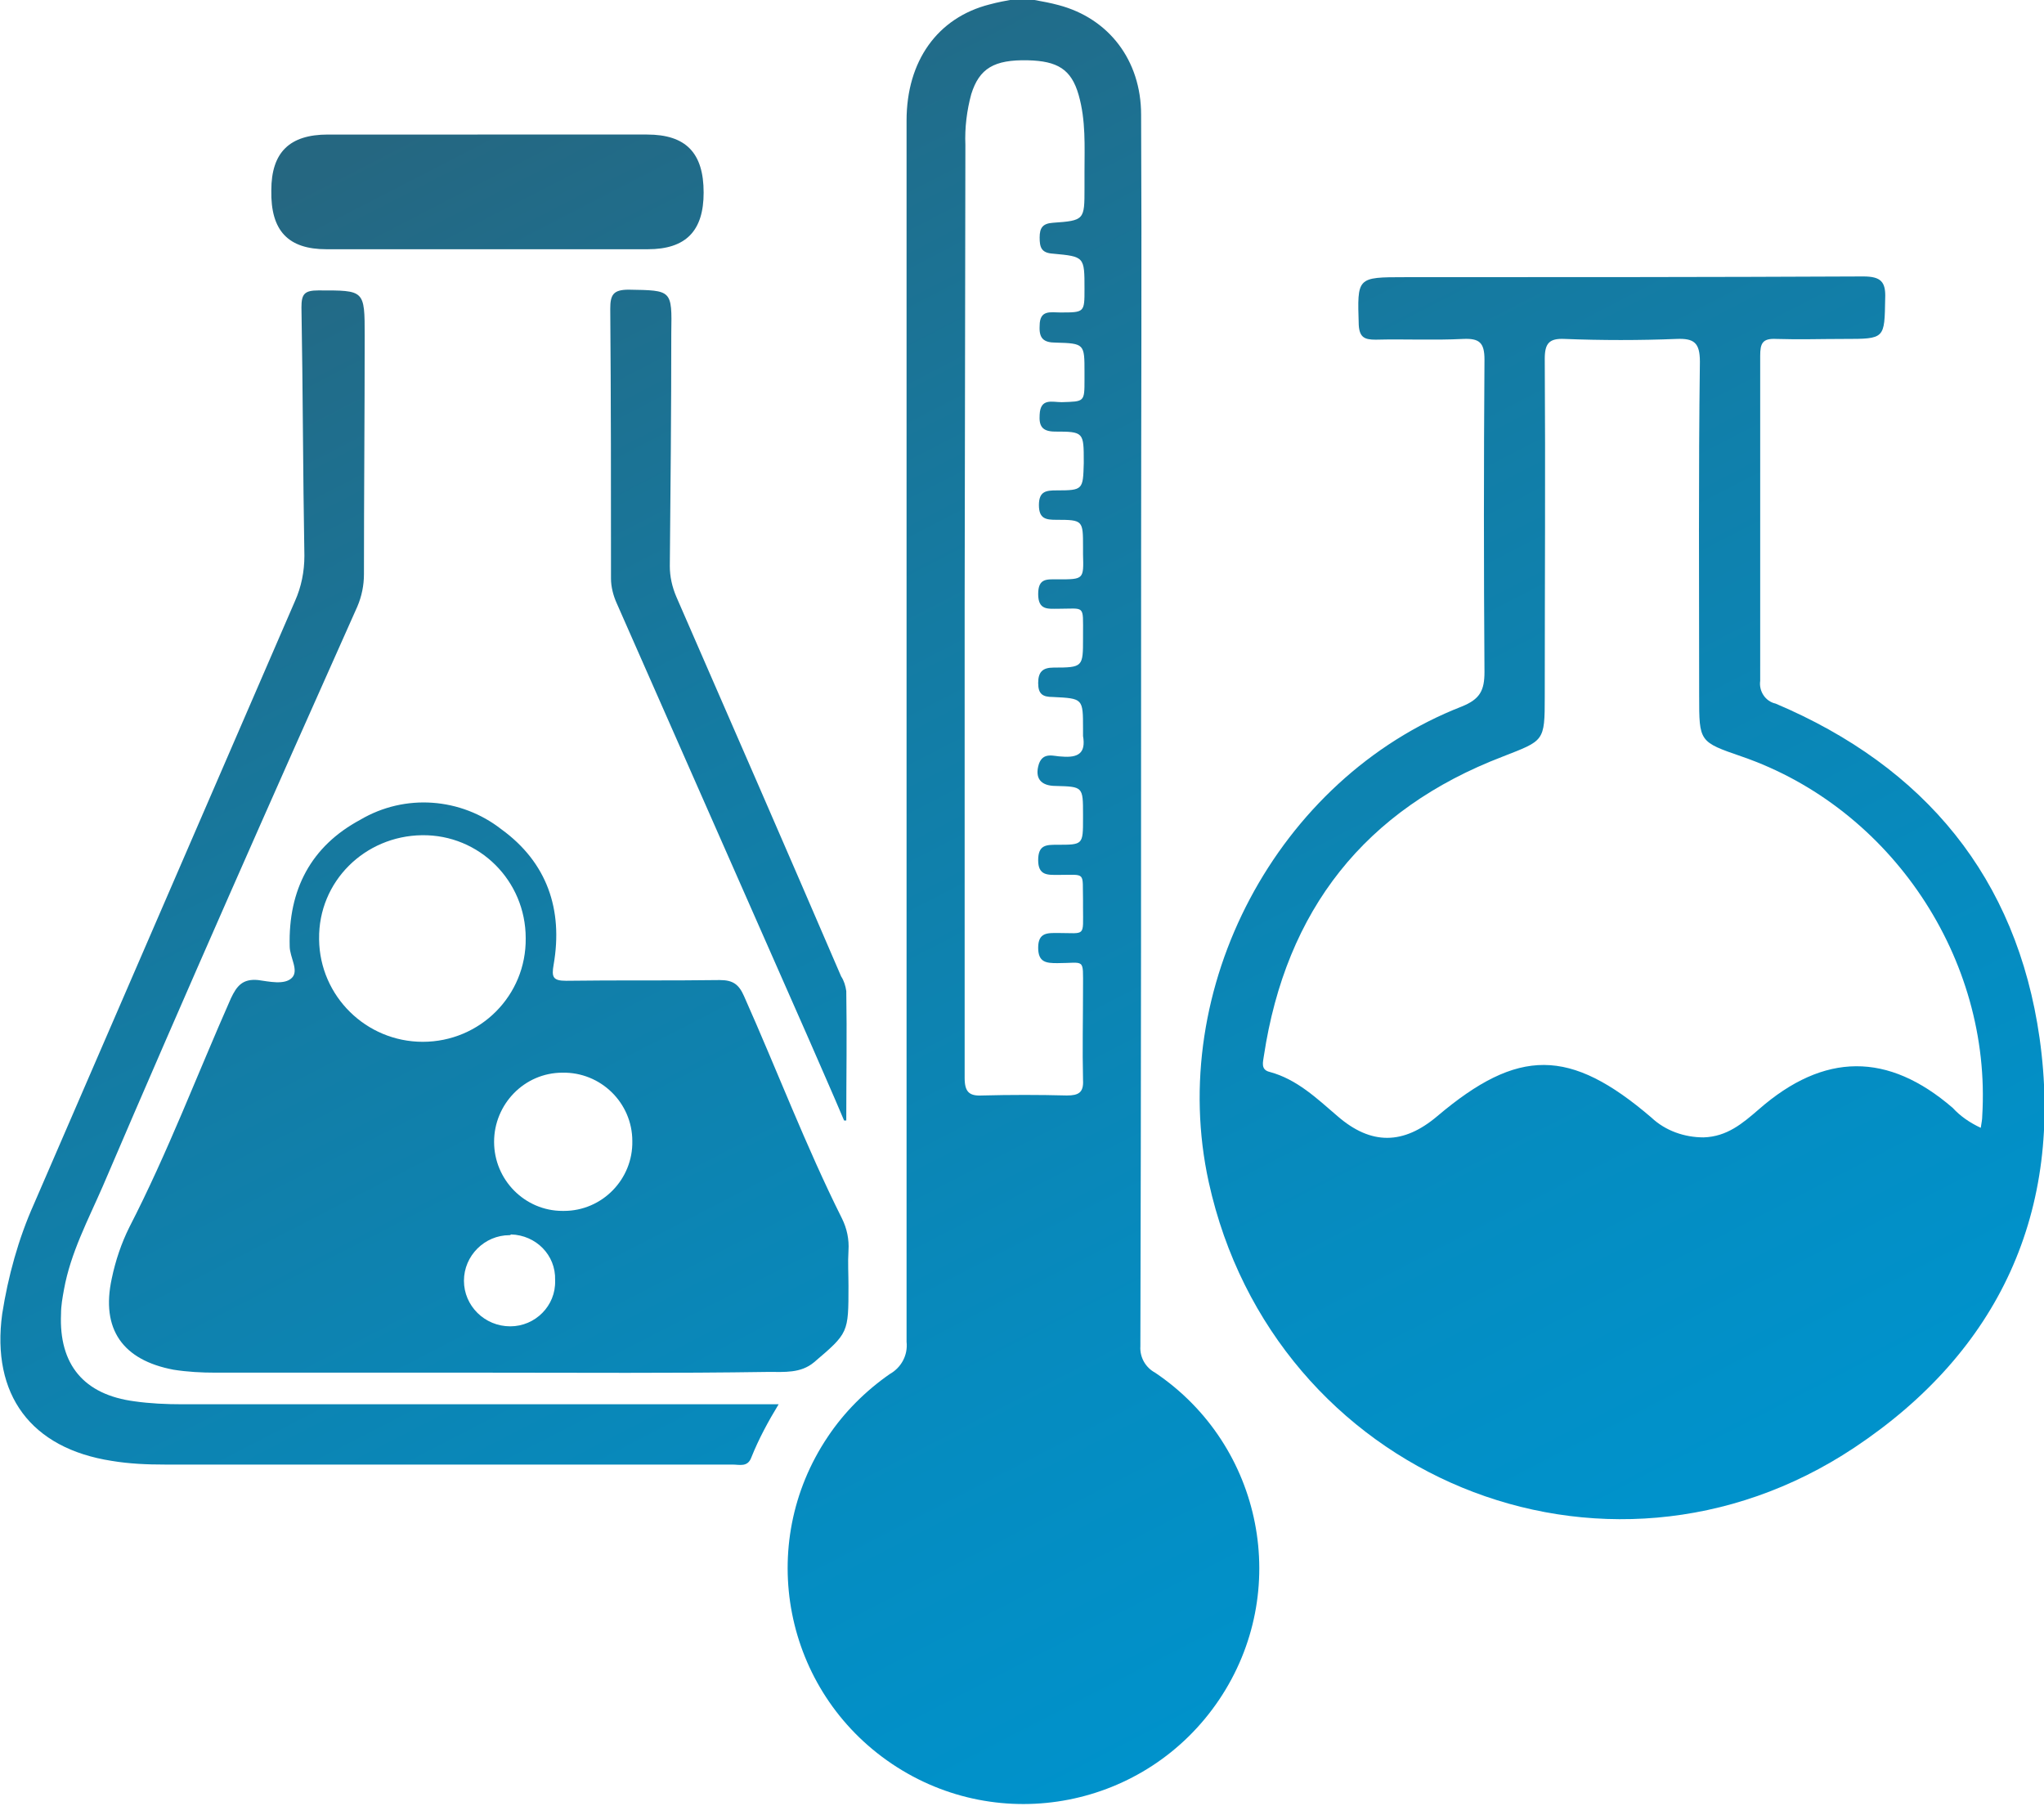 <?xml version="1.0" encoding="utf-8"?>
<!-- Generator: Adobe Illustrator 24.1.1, SVG Export Plug-In . SVG Version: 6.00 Build 0)  -->
<svg version="1.1" id="Layer_1" xmlns="http://www.w3.org/2000/svg" xmlns:xlink="http://www.w3.org/1999/xlink" x="0px" y="0px"
	 viewBox="0 0 278 245.6" style="enable-background:new 0 0 278 245.6;" xml:space="preserve">
<style type="text/css">
	.st0{fill:url(#SVGID_1_);}
	.st1{fill:url(#SVGID_2_);}
	.st2{fill:url(#SVGID_3_);}
	.st3{fill:url(#SVGID_4_);}
	.st4{fill:url(#SVGID_5_);}
	.st5{fill:url(#SVGID_6_);}
</style>
<g id="Layer_2_1_">
	<g id="Layer_1-2">
		<linearGradient id="SVGID_1_" gradientUnits="userSpaceOnUse" x1="187.779" y1="226.04" x2="74.779" y2="7.04">
			<stop  offset="8.379889e-03" style="stop-color:#0092CB"/>
			<stop  offset="0.237" style="stop-color:#068BBF"/>
			<stop  offset="0.643" style="stop-color:#157AA1"/>
			<stop  offset="1" style="stop-color:#256781"/>
		</linearGradient>
		<path class="st0" d="M140.7,0c1.1,0.2,2.2,0.4,3.3,0.7c6.8,1.8,11.2,7.5,11.2,14.9c0.1,20,0,40,0,60c0,35.9,0,71.7-0.1,107.5
			c-0.1,1.5,0.7,2.9,2,3.6c14.7,9.9,18.6,29.8,8.7,44.5s-29.8,18.6-44.5,8.7s-18.6-29.8-8.7-44.5c2.2-3.3,5.1-6.2,8.4-8.5
			c1.6-0.9,2.5-2.6,2.3-4.4c0-55.3,0-110.7,0-166.1c0-8.1,4.2-14,11.3-15.8c1.1-0.3,2.2-0.5,3.3-0.7L140.7,0z M131.2,82.3
			L131.2,82.3c0,21.4,0,42.9,0,64.3c0,1.9,0.6,2.5,2.4,2.4c3.8-0.1,7.7-0.1,11.5,0c1.6,0,2.3-0.4,2.2-2.1c-0.1-4.2,0-8.3,0-12.5
			s0.3-3.4-3.5-3.4c-1.5,0-2.6-0.1-2.6-2.1c0-2.1,1.3-2,2.7-2c3.8,0,3.4,0.6,3.4-3.5c0-0.3,0-0.6,0-0.9c-0.1-4,0.5-3.5-3.4-3.5
			c-1.4,0-2.7,0.1-2.7-2s1.1-2.1,2.6-2.1c3.5,0,3.5,0,3.5-3.6v-0.5c0-3.8,0-3.8-3.7-3.9c-2.1,0-2.9-1.1-2.3-3c0.6-1.7,2.1-1,3.1-1
			c2.3,0.2,3.3-0.5,2.9-2.8c0-0.3,0-0.7,0-1c0-4.1,0-4.1-4.1-4.3c-1.4,0-2-0.4-2-1.9s0.6-2.1,2.1-2.1c4,0,4-0.1,4-4
			c0-0.2,0-0.3,0-0.5c0-4.1,0.3-3.5-3.4-3.5c-1.4,0-2.7,0.2-2.7-2s1.2-2,2.7-2c3.5,0,3.5,0,3.4-3.4v-1c0-3.6,0-3.7-3.6-3.7
			c-1.4,0-2.4-0.1-2.4-2s1-2,2.4-2c3.6,0,3.6-0.1,3.7-3.7v-0.2c0-4,0-4.1-3.9-4.1c-1.8,0-2.2-0.8-2.1-2.3c0.1-2.3,1.7-1.7,3-1.7
			c3.1-0.1,3.1,0,3.1-3.1v-1c0-3.8,0-3.9-3.9-4c-1.7,0-2.3-0.6-2.2-2.3c0-2.2,1.5-1.8,2.8-1.8c3.3,0,3.3,0,3.3-3.2
			c0-4.4,0-4.4-4.3-4.8c-1.6-0.1-1.8-0.9-1.8-2.2s0.4-1.9,1.8-2c4.3-0.3,4.3-0.4,4.3-4.7c0-0.7,0-1.4,0-2.2c0-3.5,0.2-7-0.8-10.5
			s-2.9-4.6-6.9-4.7c-4.6-0.1-6.6,1.1-7.7,4.6c-0.6,2.2-0.9,4.6-0.8,6.9L131.2,82.3z"/>
		<linearGradient id="SVGID_2_" gradientUnits="userSpaceOnUse" x1="113.114" y1="264.566" x2="0.114" y2="45.566">
			<stop  offset="8.379889e-03" style="stop-color:#0092CB"/>
			<stop  offset="0.237" style="stop-color:#068BBF"/>
			<stop  offset="0.643" style="stop-color:#157AA1"/>
			<stop  offset="1" style="stop-color:#256781"/>
		</linearGradient>
		<path class="st1" d="M66.2,186.7H29.3c-1.9,0-3.8-0.1-5.7-0.4c-6.9-1.3-9.9-5.5-8.4-12.4c0.5-2.4,1.3-4.8,2.4-7
			c5.2-10.1,9.2-20.7,13.8-31.1c0.8-1.7,1.6-2.7,3.7-2.5c1.5,0.2,3.6,0.7,4.6-0.3s-0.3-2.8-0.3-4.3c-0.2-7.7,2.9-13.6,9.6-17.2
			c6.1-3.6,13.7-3,19.2,1.3c6.2,4.5,8.4,10.9,7.1,18.4c-0.3,1.7-0.1,2.2,1.7,2.2c7-0.1,13.9,0,20.9-0.1c1.8,0,2.6,0.6,3.3,2.2
			c4.5,10.1,8.4,20.4,13.3,30.2c0.7,1.4,1,2.9,0.9,4.4c-0.1,1.6,0,3.2,0,4.8c0,6.4,0,6.4-4.7,10.4c-1.8,1.5-4,1.3-6.2,1.3
			C91.6,186.8,78.9,186.7,66.2,186.7z M57.5,141.7c7.8,0,14.1-6.3,14-14.1c0-7.8-6.3-14.1-14.1-14s-14.1,6.3-14,14.1
			c0,0,0,0.1,0,0.1C43.5,135.5,49.8,141.7,57.5,141.7L57.5,141.7z M76.7,164.7c5.2,0,9.4-4.3,9.3-9.5c0-5.2-4.3-9.4-9.5-9.3
			c-5.2,0-9.3,4.3-9.3,9.4c0,5.2,4.2,9.4,9.3,9.4C76.7,164.7,76.7,164.7,76.7,164.7L76.7,164.7z M69.3,168c-3.4,0-6.2,2.8-6.2,6.2
			c0,0,0,0,0,0c0,3.4,2.8,6.2,6.3,6.2c3.4,0,6.2-2.8,6.1-6.2c0,0,0-0.1,0-0.1c0.1-3.4-2.6-6.1-6-6.2C69.4,168,69.4,168,69.3,168z"/>
		<linearGradient id="SVGID_3_" gradientUnits="userSpaceOnUse" x1="104.593" y1="268.963" x2="-8.407" y2="49.963">
			<stop  offset="8.379889e-03" style="stop-color:#0092CB"/>
			<stop  offset="0.237" style="stop-color:#068BBF"/>
			<stop  offset="0.643" style="stop-color:#157AA1"/>
			<stop  offset="1" style="stop-color:#256781"/>
		</linearGradient>
		<path class="st2" d="M105.9,191c-1.4,2.3-2.7,4.7-3.7,7.2c-0.5,1.4-1.6,1-2.6,1H22.4c-2.4,0-4.8-0.1-7.2-0.5
			c-11-1.7-16.4-9-14.9-20c0.8-5.1,2.2-10.2,4.3-14.9c11.8-27.3,23.7-54.7,35.5-82c0.9-2,1.3-4.1,1.3-6.2
			c-0.2-11.3-0.2-22.6-0.4-33.8c0-1.8,0.4-2.3,2.3-2.3c6.3,0,6.3-0.1,6.3,6.2c0,10.8-0.1,21.6-0.1,32.4c0,1.5-0.3,3-0.9,4.4
			c-11.7,26.2-23.3,52.4-34.6,78.8c-2,4.6-4.4,9.1-5.3,14.1c-0.2,1.1-0.4,2.2-0.4,3.3c-0.3,6.9,3.1,11,10,11.9
			c2.1,0.3,4.3,0.4,6.5,0.4c26,0,52,0,78,0L105.9,191z"/>
		<linearGradient id="SVGID_4_" gradientUnits="userSpaceOnUse" x1="173.254" y1="233.535" x2="60.254" y2="14.535">
			<stop  offset="8.379889e-03" style="stop-color:#0092CB"/>
			<stop  offset="0.237" style="stop-color:#068BBF"/>
			<stop  offset="0.643" style="stop-color:#157AA1"/>
			<stop  offset="1" style="stop-color:#256781"/>
		</linearGradient>
		<path class="st3" d="M66.4,18.3c7.2,0,14.4,0,21.6,0c5.3,0,7.7,2.5,7.7,7.9c0,5.2-2.4,7.7-7.6,7.7c-14.6,0-29.1,0-43.7,0
			c-5.2,0-7.6-2.5-7.5-8c0-5.2,2.5-7.6,7.7-7.6C51.8,18.3,59.1,18.3,66.4,18.3L66.4,18.3z"/>
		<linearGradient id="SVGID_5_" gradientUnits="userSpaceOnUse" x1="173.507" y1="233.405" x2="60.507" y2="14.405">
			<stop  offset="8.379889e-03" style="stop-color:#0092CB"/>
			<stop  offset="0.237" style="stop-color:#068BBF"/>
			<stop  offset="0.643" style="stop-color:#157AA1"/>
			<stop  offset="1" style="stop-color:#256781"/>
		</linearGradient>
		<path class="st4" d="M114.8,152.4c-1.6-3.8-3.3-7.6-4.9-11.3c-8.7-19.7-17.3-39.3-26-59c-0.5-1.1-0.8-2.3-0.8-3.4
			c0-12.2,0-24.5-0.1-36.7c0-1.9,0.4-2.6,2.5-2.6c5.9,0.1,5.9,0,5.8,5.9c0,10.6-0.1,21.1-0.2,31.7c0,1.4,0.3,2.8,0.9,4.2
			c7.5,17.2,15,34.4,22.4,51.6c0.4,0.6,0.6,1.3,0.7,2c0.1,5.9,0,11.7,0,17.6L114.8,152.4z"/>
		<linearGradient id="SVGID_6_" gradientUnits="userSpaceOnUse" x1="256.002" y1="190.838" x2="143.002" y2="-28.162">
			<stop  offset="8.379889e-03" style="stop-color:#0092CB"/>
			<stop  offset="0.237" style="stop-color:#068BBF"/>
			<stop  offset="0.643" style="stop-color:#157AA1"/>
			<stop  offset="1" style="stop-color:#256781"/>
		</linearGradient>
		<path class="st5" d="M239.4,70.7c0,7.3,0,14.6,0,21.9c-0.2,1.4,0.7,2.8,2.1,3.1c20.3,8.6,32.8,23.7,35.9,45.5
			c3.3,23.5-5.5,42.6-25.2,55.7c-34,22.6-79,3.9-87.8-36.1c-5.8-26.4,9.3-54.9,34.4-64.7c2.5-1,3.1-2.2,3.1-4.7
			c-0.1-14.2-0.1-28.3,0-42.5c0-2.3-0.7-2.9-2.9-2.8c-4,0.2-7.9,0-11.9,0.1c-1.5,0-2.2-0.3-2.3-2c-0.2-6.5-0.3-6.5,6.3-6.5
			c20.8,0,41.5,0,62.3-0.1c2.4,0,3.1,0.7,3,3c-0.1,5.5,0,5.5-5.6,5.5c-3.1,0-6.1,0.1-9.2,0c-1.9-0.1-2.2,0.6-2.2,2.3
			C239.4,55.9,239.4,63.3,239.4,70.7z M269.4,153.4c0.1-0.7,0.2-1.1,0.2-1.6c1.3-21.4-12.4-41.9-32.7-48.9c-5.8-2-5.8-2-5.8-8.2
			c0-15.2-0.1-30.3,0.1-45.5c0-2.6-0.8-3.2-3.2-3.1c-5,0.2-10.1,0.2-15.2,0c-2.1-0.1-2.7,0.6-2.7,2.7c0.1,15.3,0,30.7,0,46
			c0,6.1-0.1,5.9-5.7,8.1c-18.8,7.2-29.5,20.9-32.5,40.7c-0.1,0.8-0.5,1.9,0.8,2.2c3.7,1,6.4,3.6,9.2,6c4.6,4,9,3.9,13.6,0
			c11-9.3,18-9.3,29.1,0.2c1.9,1.8,4.5,2.7,7.1,2.7c3.2-0.1,5.3-1.9,7.5-3.8c8.9-7.8,17.6-7.8,26.4-0.2
			C266.6,151.8,267.9,152.7,269.4,153.4z"/>
	</g>
</g>
</svg>
